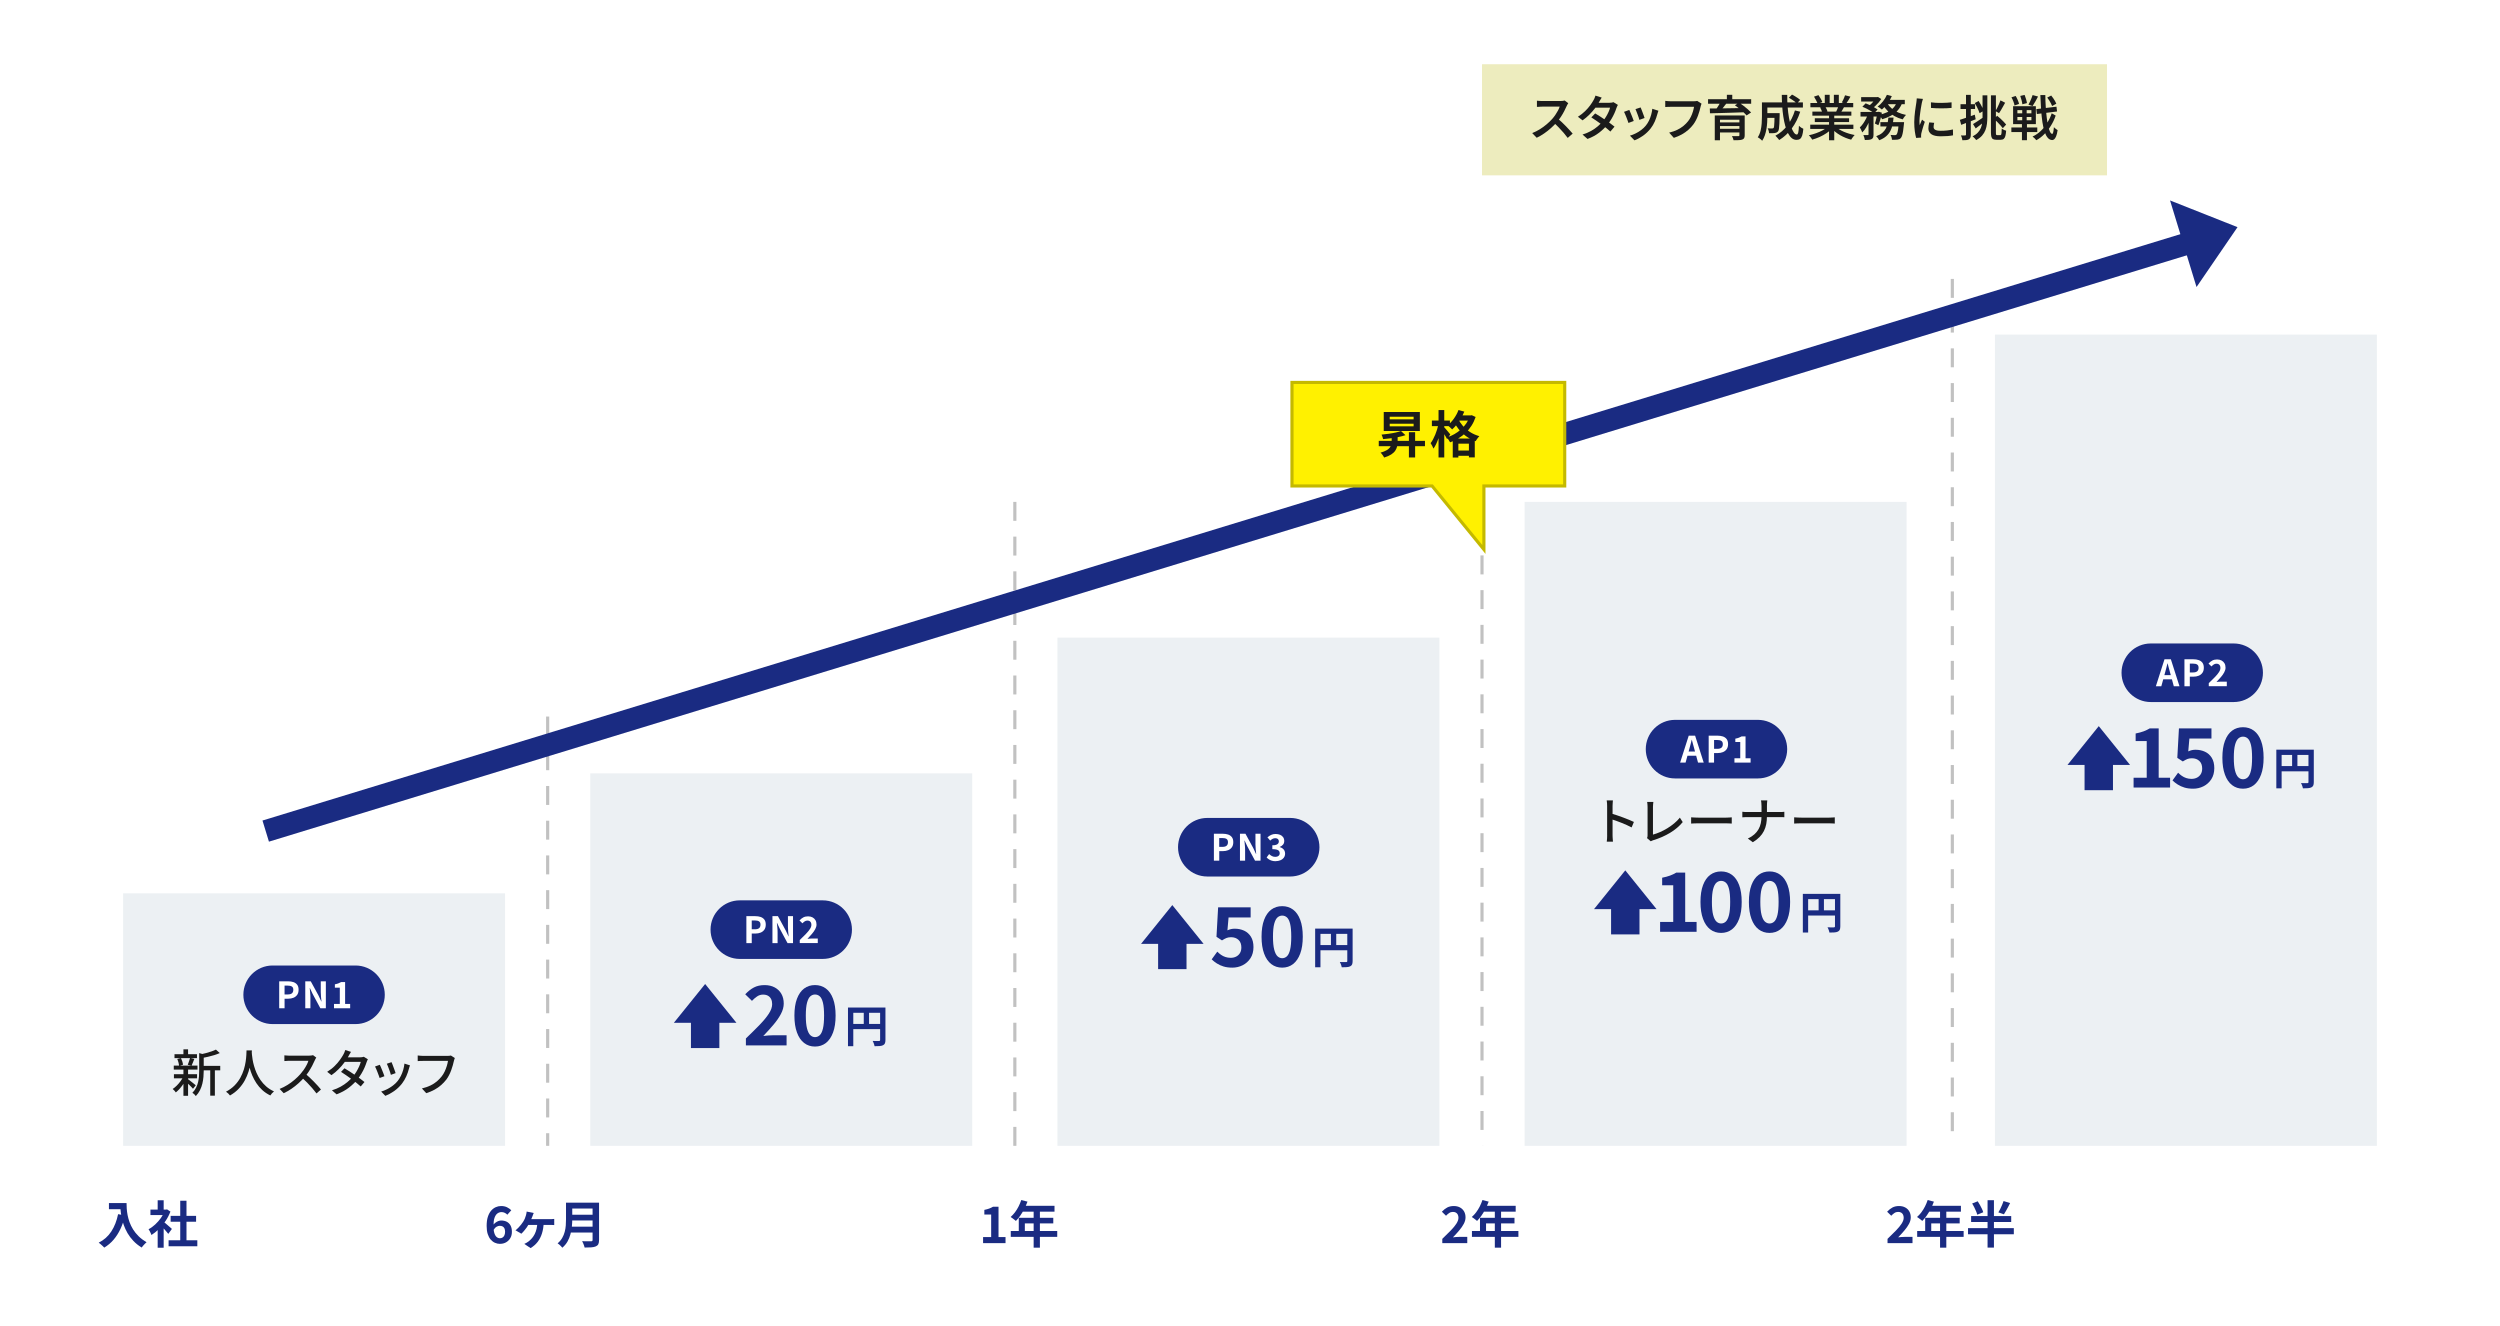 <?xml version="1.0" encoding="UTF-8"?>
<svg id="ol" xmlns="http://www.w3.org/2000/svg" viewBox="0 0 792 420">
  <defs>
    <style>
      .cls-1 {
        fill: #ecf0f3;
      }

      .cls-2 {
        fill: #1a2b82;
      }

      .cls-3 {
        fill: #c1c1c1;
      }

      .cls-4 {
        isolation: isolate;
      }

      .cls-5 {
        fill: #edecbe;
      }

      .cls-6 {
        fill: #fff;
      }

      .cls-7 {
        fill: #fff100;
      }

      .cls-8 {
        fill: #c4b900;
      }

      .cls-9 {
        fill: #1b1b1b;
      }
    </style>
  </defs>
  <rect class="cls-6" x="0" width="792" height="420"/>
  <path class="cls-3" d="M174,363h-1v-4h1v4ZM174,354h-1v-6h1v6ZM174,343h-1v-6h1v6ZM174,332h-1v-6h1v6ZM174,321h-1v-6h1v6ZM174,310h-1v-6h1v6ZM174,299h-1v-6h1v6ZM174,288h-1v-6h1v6ZM174,277h-1v-6h1v6ZM174,266h-1v-6h1v6ZM174,255h-1v-6h1v6ZM174,244h-1v-6h1v6ZM174,233h-1v-6h1v6Z"/>
  <path class="cls-3" d="M322,363h-1v-6h1v6ZM322,352h-1v-6h1v6ZM322,341h-1v-6h1v6ZM322,330h-1v-6h1v6ZM322,319h-1v-6h1v6ZM322,308h-1v-6h1v6ZM322,297h-1v-6h1v6ZM322,286h-1v-6h1v6ZM322,275h-1v-6h1v6ZM322,264h-1v-6h1v6ZM322,253h-1v-6h1v6ZM322,242h-1v-6h1v6ZM322,231h-1v-6h1v6ZM322,220h-1v-6h1v6ZM322,209h-1v-6h1v6ZM322,198h-1v-6h1v6ZM322,187h-1v-6h1v6ZM322,176h-1v-6h1v6ZM322,165h-1v-6h1v6Z"/>
  <path class="cls-3" d="M470,363h-1l1-.04v.04ZM470,357.96h-1v-6h1v6ZM470,346.96h-1v-6h1v6ZM470,335.96h-1v-6h1v6ZM470,324.96h-1v-6h1v6ZM470,313.96h-1v-6h1v6ZM470,302.96h-1v-6h1v6ZM470,291.96h-1v-6h1v6ZM470,280.96h-1v-6h1v6ZM470,269.96h-1v-6h1v6ZM470,258.96h-1v-6h1v6ZM470,247.96h-1v-6h1v6ZM470,236.96h-1v-6h1v6ZM470,225.96h-1v-6h1v6ZM470,214.96h-1v-6h1v6ZM470,203.96h-1v-6h1v6ZM470,192.96h-1v-6h1v6ZM470,181.96h-1v-6h1v6ZM470,170.96h-1v-6h1v6ZM470,159.96h-1v-6h1v6Z"/>
  <path class="cls-3" d="M619,358.36h-1v-6h1v6ZM619,347.36h-1v-6h1v6ZM619,336.36h-1v-6h1v6ZM619,325.36h-1v-6h1v6ZM619,314.36h-1v-6h1v6ZM619,303.36h-1v-6h1v6ZM619,292.36h-1v-6h1v6ZM619,281.36h-1v-6h1v6ZM619,270.36h-1v-6h1v6ZM619,259.36h-1v-6h1v6ZM619,248.36h-1v-6h1v6ZM619,237.36h-1v-6h1v6ZM619,226.36h-1v-6h1v6ZM619,215.36h-1v-6h1v6ZM619,204.36h-1v-6h1v6ZM619,193.36h-1v-6h1v6ZM619,182.36h-1v-6h1v6ZM619,171.36h-1v-6h1v6ZM619,160.36h-1v-6h1v6ZM619,149.36h-1v-6h1v6ZM619,138.36h-1v-6h1v6ZM619,127.36h-1v-6h1v6ZM619,116.36h-1v-6h1v6ZM619,105.36h-1v-6h1v6ZM619,94.36h-1v-6h1v6Z"/>
  <path id="_パス_293680" data-name="パス_293680" class="cls-1" d="M39,283h121v80H39v-80Z"/>
  <rect id="_長方形_27465" data-name="長方形_27465" class="cls-1" x="187" y="245" width="121" height="118"/>
  <rect id="_長方形_27466" data-name="長方形_27466" class="cls-1" x="335" y="202" width="121" height="161"/>
  <rect id="_長方形_27467" data-name="長方形_27467" class="cls-1" x="483" y="159" width="121" height="204"/>
  <rect id="_長方形_27468" data-name="長方形_27468" class="cls-1" x="632" y="106" width="121" height="257"/>
  <rect id="_長方形_27504" data-name="長方形_27504" class="cls-2" x="70.18" y="166.12" width="640.76" height="7" transform="translate(-32.53 121.6) rotate(-17)"/>
  <path id="_多角形_5" data-name="多角形_5" class="cls-2" d="M708.84,71.97l-12.98,18.96-8.39-27.43,21.36,8.46Z"/>
  <g id="_円" data-name="円" class="cls-4">
    <g class="cls-4">
      <path class="cls-9" d="M58.12,341.03l1.07.4c-.26.59-.58,1.17-.96,1.76-.38.59-.79,1.13-1.23,1.63s-.87.92-1.3,1.26c-.11-.17-.26-.36-.46-.58-.2-.21-.38-.38-.54-.51.43-.28.86-.63,1.29-1.06.43-.43.83-.89,1.2-1.4s.67-1.01.92-1.51ZM55.05,337.58h7.52v1.26h-7.52v-1.26ZM55.1,340.31h7.33v1.3h-7.33v-1.3ZM55.28,333.96h7.12v1.25h-7.12v-1.25ZM56.16,335.48l1.18-.27c.16.33.3.69.42,1.09.12.39.19.73.22,1.01l-1.25.35c-.02-.3-.09-.65-.19-1.06-.11-.41-.23-.78-.38-1.12ZM58.11,332.43h1.47v2.13h-1.47v-2.13ZM58.11,338.7h1.47v8.46h-1.47v-8.46ZM59.47,341.82c.12.07.3.21.54.39.24.19.5.39.77.6.27.21.52.41.75.6s.39.32.49.41l-.88,1.1c-.13-.15-.3-.34-.51-.56-.21-.22-.45-.46-.7-.7-.25-.24-.49-.46-.72-.67s-.42-.38-.57-.5l.83-.67ZM60.22,335.18l1.34.29c-.15.38-.3.77-.45,1.14-.15.38-.29.71-.42.98l-1.22-.27c.08-.2.17-.43.26-.68.09-.25.18-.5.26-.76.08-.26.15-.49.21-.7ZM63.1,333.61l1.81.53c-.02.13-.14.21-.37.26v4.83c0,.61-.03,1.26-.09,1.94-.06.69-.17,1.39-.34,2.11-.17.72-.42,1.42-.76,2.1-.34.68-.78,1.3-1.32,1.86-.06-.12-.16-.25-.29-.38-.13-.14-.26-.27-.41-.39s-.27-.21-.39-.26c.49-.5.88-1.04,1.17-1.62.29-.58.5-1.17.65-1.79.14-.62.24-1.23.28-1.83.04-.6.06-1.19.06-1.75v-5.6ZM68.4,332.51l1.22,1.1c-.51.23-1.09.45-1.74.65s-1.3.37-1.98.53c-.67.15-1.32.29-1.95.41-.03-.16-.1-.35-.19-.58-.1-.23-.19-.42-.29-.57.6-.13,1.2-.27,1.82-.44.61-.17,1.19-.34,1.74-.53s1-.38,1.38-.57ZM63.8,337.67h5.97v1.41h-5.97v-1.41ZM66.6,338.28h1.47v8.82h-1.47v-8.82Z"/>
      <path class="cls-9" d="M78.09,332.76h1.71c-.02.44-.06,1-.11,1.7s-.15,1.47-.3,2.33-.36,1.75-.65,2.68-.68,1.85-1.18,2.78-1.14,1.8-1.9,2.62c-.77.83-1.7,1.55-2.8,2.18-.14-.2-.32-.41-.54-.62-.22-.21-.46-.41-.72-.58,1.09-.58,2-1.25,2.74-2.01s1.34-1.57,1.81-2.43c.47-.86.83-1.72,1.1-2.59s.45-1.7.57-2.49c.12-.79.19-1.49.22-2.11.03-.62.05-1.1.06-1.46ZM79.74,333.13c.01.19.03.51.07.95.04.44.11.97.21,1.59.1.62.25,1.29.46,2.02.2.72.47,1.47.8,2.23s.75,1.51,1.25,2.24,1.1,1.4,1.8,2.02,1.52,1.14,2.47,1.58c-.23.18-.46.39-.66.62s-.38.45-.5.66c-.97-.47-1.82-1.04-2.55-1.71-.73-.67-1.35-1.4-1.87-2.19-.52-.79-.95-1.59-1.3-2.42s-.62-1.63-.83-2.42c-.21-.79-.37-1.52-.47-2.2-.11-.68-.18-1.26-.22-1.75-.04-.49-.07-.85-.1-1.07l1.46-.14Z"/>
      <path class="cls-9" d="M100.19,335.07c-.06.07-.14.2-.24.37-.1.17-.17.33-.22.46-.22.51-.5,1.08-.82,1.71-.33.63-.69,1.26-1.1,1.88s-.84,1.19-1.29,1.7c-.59.67-1.23,1.33-1.94,1.97s-1.46,1.23-2.25,1.77c-.79.54-1.61,1.01-2.45,1.4l-1.3-1.36c.86-.34,1.7-.76,2.5-1.26.81-.5,1.55-1.05,2.25-1.65.69-.6,1.3-1.19,1.82-1.78.36-.41.71-.86,1.06-1.35.34-.5.65-.99.91-1.5.27-.5.46-.96.58-1.38h-5.87c-.2,0-.42,0-.66.02-.24.02-.46.03-.66.05-.2.02-.34.02-.42.02v-1.81c.11.01.27.02.48.04.21.02.44.03.67.05.23.02.43.02.59.02h5.94c.3,0,.57-.02.82-.05.25-.03.44-.07.58-.11l1.04.77ZM96.72,340.14c.43.35.87.75,1.34,1.18.47.44.93.89,1.38,1.35.45.46.87.91,1.26,1.34.39.43.72.81.98,1.14l-1.41,1.25c-.4-.53-.85-1.09-1.36-1.68-.51-.59-1.06-1.18-1.63-1.77-.58-.59-1.15-1.14-1.73-1.66l1.17-1.15Z"/>
      <path class="cls-9" d="M111.2,333.23c-.16.24-.32.49-.47.77-.15.28-.27.5-.36.66-.34.6-.78,1.25-1.3,1.97s-1.13,1.42-1.82,2.1c-.68.69-1.43,1.32-2.24,1.88l-1.36-1.06c.93-.58,1.73-1.19,2.39-1.86.67-.66,1.22-1.31,1.67-1.94.45-.63.8-1.18,1.06-1.66.1-.16.21-.38.33-.66.12-.28.22-.54.28-.78l1.82.58ZM116.54,335.59c-.07.13-.15.29-.23.47s-.15.36-.2.52c-.16.51-.38,1.08-.65,1.7-.27.62-.6,1.25-.98,1.88s-.8,1.25-1.27,1.83c-.74.91-1.64,1.77-2.71,2.6-1.07.83-2.37,1.53-3.88,2.1l-1.46-1.28c1.05-.32,1.98-.71,2.79-1.17s1.54-.96,2.17-1.5c.63-.54,1.18-1.08,1.65-1.64.39-.47.76-.98,1.1-1.54s.63-1.11.88-1.66c.25-.55.43-1.06.54-1.5h-5.71l.61-1.44h4.86c.22,0,.44-.02.66-.05.21-.03.39-.07.54-.13l1.3.8ZM109.13,338.43c.5.3,1.04.63,1.62,1s1.15.75,1.73,1.15c.58.4,1.12.79,1.64,1.16.52.37.96.72,1.34,1.04l-1.18,1.41c-.36-.33-.8-.7-1.3-1.1s-1.05-.82-1.63-1.25c-.58-.43-1.16-.83-1.73-1.22-.57-.39-1.1-.74-1.58-1.05l1.1-1.14Z"/>
      <path class="cls-9" d="M120.32,337.32c.1.18.21.43.34.74s.27.65.42,1.02.28.71.41,1.04.23.61.3.83l-1.52.56c-.06-.2-.16-.48-.29-.82-.13-.35-.26-.71-.41-1.08-.14-.37-.28-.72-.42-1.03s-.25-.55-.34-.71l1.5-.54ZM129.88,337.51c-.07.2-.14.38-.18.53s-.09.29-.12.42c-.21.85-.5,1.69-.86,2.51s-.82,1.59-1.38,2.32c-.74.94-1.57,1.73-2.5,2.38-.93.65-1.85,1.14-2.76,1.5l-1.33-1.36c.6-.17,1.22-.42,1.86-.74.64-.32,1.26-.7,1.85-1.15.59-.45,1.11-.94,1.54-1.49.36-.46.69-.98.99-1.58.3-.59.54-1.22.74-1.89.19-.67.33-1.34.4-2.01l1.76.56ZM124.04,336.49c.07.16.17.4.29.71.12.31.24.65.38,1.01s.26.7.37,1.02c.11.32.19.57.25.74l-1.5.54c-.04-.19-.12-.45-.22-.76-.11-.31-.22-.65-.35-.99s-.25-.68-.38-1-.23-.58-.33-.77l1.5-.5Z"/>
      <path class="cls-9" d="M144.08,335.19c-.05.13-.1.27-.15.44-.05.17-.09.33-.14.49-.09.41-.2.86-.34,1.36-.14.5-.31,1.02-.5,1.55s-.42,1.05-.68,1.56c-.26.51-.54.97-.86,1.4-.49.63-1.04,1.22-1.66,1.76-.61.54-1.31,1.03-2.09,1.46-.78.43-1.65.8-2.62,1.11l-1.38-1.5c1.06-.26,1.97-.57,2.74-.95s1.44-.81,2.01-1.3,1.07-1.01,1.51-1.56c.37-.47.69-.99.96-1.57s.49-1.15.67-1.74c.18-.58.3-1.12.37-1.61h-7.86c-.34,0-.66,0-.97.02-.3.01-.56.03-.76.05v-1.79c.15.02.33.04.53.06.2.02.41.03.62.05.21.02.41.02.58.02h7.76c.14,0,.3,0,.49-.02.19-.02.37-.05.54-.09l1.23.8Z"/>
    </g>
  </g>
  <g>
    <path id="_長方形_27505-3" data-name="長方形_27505-3" class="cls-2" d="M86.38,305.87h26.24c5.13,0,9.28,4.15,9.28,9.28h0c0,5.13-4.15,9.28-9.28,9.28h-26.24c-5.13,0-9.28-4.15-9.28-9.28h0c0-5.13,4.15-9.28,9.28-9.28Z"/>
    <g class="cls-4">
      <path class="cls-6" d="M88.45,319.42v-8.54h2.8c.63,0,1.2.08,1.7.25s.9.45,1.2.84c.3.39.44.92.44,1.59s-.15,1.18-.44,1.6c-.3.42-.69.73-1.19.93-.5.2-1.05.3-1.67.3h-1.14v3.03h-1.71ZM90.16,315.04h1.02c.58,0,1.02-.12,1.31-.37s.43-.61.43-1.11-.15-.83-.46-1.03c-.3-.2-.75-.29-1.34-.29h-.97v2.8Z"/>
      <path class="cls-6" d="M96.71,319.42v-8.54h1.74l2.48,4.55.86,1.84h.06c-.05-.45-.1-.93-.15-1.46-.05-.53-.08-1.04-.08-1.52v-3.41h1.61v8.54h-1.74l-2.45-4.56-.86-1.83h-.06c.04.46.08.95.14,1.46s.08,1.02.08,1.51v3.42h-1.62Z"/>
      <path class="cls-6" d="M105.81,319.42v-1.38h1.84v-5.15h-1.56v-1.06c.43-.08.8-.18,1.11-.3s.6-.25.87-.41h1.26v6.92h1.6v1.38h-5.13Z"/>
    </g>
  </g>
  <g class="cls-4">
    <path class="cls-2" d="M37.42,384.65l2.19.4c-.36,1.58-.85,3.01-1.46,4.3-.61,1.29-1.34,2.43-2.18,3.41s-1.83,1.81-2.94,2.48c-.12-.14-.28-.31-.5-.5-.21-.2-.43-.4-.66-.59-.23-.2-.43-.35-.6-.47,1.67-.84,3.01-2.03,4-3.56.99-1.53,1.71-3.35,2.14-5.46ZM34.51,381.13h4.54v1.95h-4.54v-1.95ZM38.11,381.13h1.98c0,.51.02,1.09.06,1.74.04.65.13,1.33.27,2.06.14.73.35,1.48.62,2.25.28.77.65,1.53,1.11,2.28.46.75,1.05,1.47,1.75,2.17.7.69,1.55,1.33,2.53,1.92-.14.11-.31.26-.51.46-.2.2-.4.41-.58.63s-.34.41-.46.58c-1-.62-1.87-1.31-2.61-2.09s-1.35-1.59-1.86-2.46c-.5-.87-.91-1.75-1.22-2.64-.31-.89-.54-1.76-.7-2.61-.16-.85-.27-1.64-.32-2.38-.05-.74-.08-1.38-.08-1.92Z"/>
    <path class="cls-2" d="M52.21,383.21h.37l.34-.08,1.07.7c-.4,1.05-.91,2.04-1.55,2.98-.64.94-1.34,1.79-2.11,2.55s-1.55,1.39-2.35,1.89c-.05-.17-.14-.38-.25-.62-.11-.24-.22-.47-.34-.69-.11-.22-.22-.39-.33-.52.74-.38,1.44-.89,2.11-1.51.67-.62,1.27-1.31,1.81-2.06s.94-1.52,1.23-2.31v-.34ZM47.66,383.21h5.23v1.73h-5.23v-1.73ZM49.95,380.25h1.9v3.76h-1.9v-3.76ZM49.95,388.67l1.9-2.27v8.88h-1.9v-6.61ZM51.65,386.94c.15.1.35.25.62.47.26.22.54.46.84.72.3.26.57.5.82.72.25.22.42.38.53.47l-1.15,1.57c-.16-.2-.35-.44-.58-.71-.23-.27-.47-.55-.73-.84-.26-.29-.51-.56-.75-.82-.25-.26-.45-.47-.62-.64l1.04-.94ZM53.41,392.92h9.1v1.89h-9.1v-1.89ZM54.06,385.19h8.06v1.86h-8.06v-1.86ZM57.1,380.39h1.98v13.44h-1.98v-13.44Z"/>
  </g>
  <g class="cls-4">
    <path class="cls-2" d="M158.42,394.06c-.57,0-1.1-.11-1.61-.34-.51-.22-.96-.57-1.36-1.02-.4-.46-.71-1.05-.94-1.76-.23-.71-.34-1.57-.34-2.56,0-1.11.12-2.06.37-2.85.25-.79.59-1.44,1.02-1.95s.93-.89,1.48-1.14c.55-.25,1.12-.37,1.7-.37.73,0,1.36.13,1.9.4.54.27.98.58,1.34.94l-1.26,1.41c-.2-.23-.47-.43-.8-.59-.33-.16-.67-.24-1.02-.24-.47,0-.9.14-1.29.41-.39.27-.7.73-.93,1.36-.23.63-.34,1.51-.34,2.62,0,.95.09,1.71.27,2.28s.43.98.74,1.24c.31.26.66.38,1.04.38.3,0,.57-.08.82-.23.25-.15.44-.38.58-.69.14-.3.22-.68.22-1.13s-.07-.81-.21-1.09c-.14-.28-.34-.48-.59-.61s-.55-.19-.9-.19c-.32,0-.65.1-1,.3-.35.2-.67.55-.98,1.05l-.1-1.6c.22-.3.48-.55.77-.77.29-.21.59-.38.9-.49.31-.11.6-.17.86-.17.66,0,1.25.13,1.76.38.51.26.91.65,1.21,1.18.29.53.44,1.2.44,2.01s-.17,1.45-.51,2.02c-.34.57-.79,1.01-1.35,1.33-.56.31-1.18.47-1.86.47Z"/>
    <path class="cls-2" d="M169.09,384.27c-.08.18-.14.35-.21.5-.06.15-.12.3-.16.45-.09.23-.2.51-.34.83-.14.32-.28.63-.42.93-.14.3-.27.55-.39.75-.19.35-.43.73-.71,1.13-.28.4-.57.77-.87,1.12s-.57.63-.82.86l-1.87-1.09c.35-.27.67-.55.97-.86.29-.31.57-.62.82-.94.25-.32.47-.62.65-.91.22-.35.41-.7.55-1.05.14-.35.26-.68.34-1,.05-.19.1-.39.14-.61.04-.21.07-.4.08-.56l2.24.46ZM172.24,387.32c-.04,1.26-.22,2.39-.54,3.41-.31,1.01-.77,1.91-1.36,2.68-.59.77-1.35,1.44-2.26,1.99l-1.98-1.33c.22-.1.47-.22.74-.38.27-.15.5-.31.7-.47.36-.3.7-.63,1.02-1,.31-.37.59-.79.83-1.26.24-.47.43-1.01.58-1.62.14-.6.23-1.28.26-2.02h2.02ZM167.09,386.23h7.06c.18,0,.41,0,.69-.02s.52-.03.74-.06v1.95c-.26-.02-.52-.04-.78-.04-.27,0-.48,0-.64,0h-7.18l.13-1.82Z"/>
    <path class="cls-2" d="M179.31,381h1.98v5.3c0,.69-.04,1.44-.12,2.24s-.23,1.61-.44,2.43c-.21.82-.53,1.6-.94,2.34-.42.74-.97,1.39-1.65,1.97-.1-.14-.23-.3-.41-.48s-.36-.36-.56-.53c-.2-.17-.37-.3-.52-.38.61-.51,1.09-1.08,1.45-1.7s.62-1.27.8-1.94c.18-.67.29-1.34.34-2.02s.07-1.32.07-1.94v-5.28ZM180.56,388.6h8.03v1.87h-8.03v-1.87ZM180.64,381h7.98v1.87h-7.98v-1.87ZM180.66,384.83h8.05v1.82h-8.05v-1.82ZM187.73,381h2.05v11.82c0,.58-.08,1.02-.23,1.33-.16.31-.42.54-.79.7-.38.17-.86.27-1.44.31s-1.28.06-2.11.06c-.04-.19-.11-.41-.19-.66-.09-.25-.18-.49-.29-.74s-.21-.45-.32-.62c.37.02.75.04,1.14.04.39,0,.74,0,1.04,0h.65c.18,0,.31-.03.38-.1.08-.07.11-.19.11-.36v-11.79Z"/>
  </g>
  <g class="cls-4">
    <path class="cls-2" d="M311.44,393.83v-1.92h2.56v-7.15h-2.16v-1.47c.6-.12,1.11-.26,1.54-.42.43-.16.83-.35,1.21-.58h1.74v9.62h2.22v1.92h-7.12Z"/>
    <path class="cls-2" d="M323.54,380.17l1.97.51c-.29.79-.63,1.56-1.02,2.32-.39.76-.81,1.46-1.26,2.1-.45.65-.92,1.21-1.4,1.69-.13-.11-.29-.24-.5-.41-.2-.17-.41-.32-.62-.47s-.39-.27-.55-.37c.49-.42.95-.91,1.38-1.48.43-.57.81-1.19,1.15-1.86.34-.67.62-1.35.85-2.04ZM320.21,389.99h14.72v1.84h-14.72v-1.84ZM322.75,385.79h10.93v1.79h-9.01v3.36h-1.92v-5.15ZM323.89,381.99h10.18v1.86h-11.1l.93-1.86ZM327.46,382.95h1.98v12.32h-1.98v-12.32Z"/>
  </g>
  <g class="cls-4">
    <path class="cls-2" d="M456.92,393.83v-1.36c1.02-.98,1.92-1.87,2.69-2.66.77-.79,1.37-1.52,1.79-2.18s.64-1.27.64-1.83c0-.39-.07-.73-.21-1.01s-.34-.49-.6-.64c-.26-.15-.58-.22-.97-.22-.43,0-.82.12-1.18.37-.36.25-.69.53-.98.85l-1.31-1.28c.55-.59,1.12-1.03,1.7-1.34.58-.3,1.27-.46,2.07-.46.75,0,1.4.15,1.96.45.56.3.99.72,1.3,1.26.31.54.46,1.17.46,1.9,0,.66-.18,1.34-.55,2.03s-.85,1.39-1.46,2.1c-.6.71-1.26,1.44-1.98,2.18.3-.04.63-.08.99-.1.36-.03.68-.04.96-.04h2.59v1.98h-7.94Z"/>
    <path class="cls-2" d="M469.64,380.17l1.97.51c-.29.79-.63,1.56-1.02,2.32-.39.76-.81,1.46-1.26,2.1s-.92,1.21-1.4,1.69c-.13-.11-.29-.24-.5-.41-.2-.17-.41-.32-.62-.47s-.39-.27-.55-.37c.49-.42.95-.91,1.38-1.48.43-.57.81-1.19,1.15-1.86.34-.67.62-1.35.85-2.04ZM466.31,389.99h14.72v1.84h-14.72v-1.84ZM468.86,385.79h10.93v1.79h-9.01v3.36h-1.92v-5.15ZM469.99,381.99h10.18v1.86h-11.1l.93-1.86ZM473.56,382.95h1.98v12.32h-1.98v-12.32Z"/>
  </g>
  <g class="cls-4">
    <path class="cls-2" d="M597.97,393.83v-1.36c1.02-.98,1.92-1.87,2.69-2.66.77-.79,1.37-1.52,1.79-2.18s.64-1.27.64-1.83c0-.39-.07-.73-.21-1.01-.14-.28-.34-.49-.6-.64s-.58-.22-.97-.22c-.43,0-.82.12-1.18.37-.36.25-.69.53-.98.85l-1.31-1.28c.55-.59,1.12-1.03,1.7-1.34.58-.3,1.27-.46,2.07-.46.75,0,1.4.15,1.96.45.56.3,1,.72,1.3,1.26.31.54.46,1.17.46,1.9,0,.66-.18,1.34-.55,2.03-.37.69-.85,1.39-1.46,2.1-.6.71-1.26,1.44-1.98,2.18.3-.04.63-.08.99-.1.36-.03.68-.04.96-.04h2.59v1.98h-7.94Z"/>
    <path class="cls-2" d="M610.69,380.17l1.97.51c-.29.79-.63,1.56-1.02,2.32-.39.76-.81,1.46-1.26,2.1-.45.65-.92,1.21-1.4,1.69-.13-.11-.29-.24-.5-.41-.2-.17-.41-.32-.62-.47s-.39-.27-.55-.37c.49-.42.95-.91,1.38-1.48.43-.57.81-1.19,1.15-1.86.34-.67.62-1.35.85-2.04ZM607.36,389.99h14.72v1.84h-14.72v-1.84ZM609.9,385.79h10.93v1.79h-9.01v3.36h-1.92v-5.15ZM611.04,381.99h10.18v1.86h-11.1l.93-1.86ZM614.61,382.95h1.98v12.32h-1.98v-12.32Z"/>
    <path class="cls-2" d="M623.47,389.07h14.51v1.94h-14.51v-1.94ZM624.45,385.24h12.7v1.9h-12.7v-1.9ZM624.78,381.26l1.76-.69c.23.35.47.74.7,1.16.24.42.45.83.63,1.22.19.39.33.76.42,1.09l-1.9.78c-.07-.32-.2-.69-.37-1.1-.17-.41-.37-.83-.58-1.26-.22-.43-.44-.83-.66-1.21ZM629.66,380.22h2.02v15.02h-2.02v-15.02ZM634.72,380.49l2.08.64c-.21.44-.44.87-.66,1.3-.23.43-.46.84-.68,1.23-.22.39-.43.73-.62,1.03l-1.76-.61c.2-.32.41-.69.61-1.1.2-.42.4-.84.58-1.28s.34-.84.46-1.22Z"/>
  </g>
  <g>
    <path class="cls-5" d="M667.5,55.55h-198V20.35h198v35.2Z"/>
    <g class="cls-4">
      <path class="cls-9" d="M496.82,32.7c-.05.08-.13.21-.24.38s-.19.34-.25.49c-.21.48-.46,1.03-.78,1.63-.31.61-.67,1.21-1.06,1.81s-.81,1.15-1.25,1.66c-.56.65-1.19,1.28-1.89,1.9-.69.62-1.42,1.2-2.18,1.72s-1.54.98-2.34,1.35l-1.43-1.48c.83-.32,1.64-.72,2.42-1.21s1.5-1.01,2.17-1.58c.67-.57,1.25-1.12,1.74-1.68.35-.39.68-.81.99-1.27.31-.46.59-.92.84-1.38.25-.46.43-.88.54-1.26h-5.44c-.21,0-.43,0-.66.02s-.45.03-.65.05-.34.02-.45.02v-1.97c.12.02.29.04.52.05.22.02.44.03.67.04s.42.02.57.02h5.57c.32,0,.61-.02.86-.05.26-.03.46-.07.6-.12l1.12.85ZM493.43,37.52c.41.33.84.7,1.29,1.12s.89.86,1.33,1.31c.44.45.85.89,1.22,1.3.37.42.69.78.95,1.08l-1.57,1.36c-.37-.51-.8-1.05-1.29-1.62-.49-.56-1.01-1.13-1.55-1.69-.54-.57-1.09-1.09-1.65-1.59l1.28-1.28Z"/>
      <path class="cls-9" d="M507.42,30.92c-.16.25-.33.51-.49.8s-.29.51-.38.66c-.33.61-.75,1.25-1.28,1.94-.52.69-1.12,1.36-1.78,2.02s-1.37,1.25-2.13,1.79l-1.48-1.14c.89-.56,1.66-1.16,2.29-1.79.64-.63,1.17-1.24,1.6-1.83.43-.59.77-1.12,1.02-1.57.11-.17.23-.41.36-.7.13-.29.22-.56.29-.81l1.99.63ZM512.54,33.25c-.08.13-.17.29-.25.48s-.16.37-.22.55c-.15.48-.36,1.02-.62,1.6s-.57,1.18-.93,1.79c-.36.61-.77,1.19-1.23,1.76-.72.89-1.59,1.74-2.62,2.55s-2.27,1.49-3.74,2.04l-1.59-1.39c1.04-.33,1.95-.72,2.74-1.16.79-.45,1.48-.93,2.08-1.44.59-.51,1.11-1.03,1.56-1.56.36-.42.7-.89,1.02-1.41s.6-1.03.83-1.55c.24-.51.4-.98.49-1.4h-5.34l.65-1.55h4.53c.23,0,.45-.02.68-.05.23-.03.42-.08.57-.14l1.42.88ZM505.35,35.93c.47.28.99.6,1.55.96s1.12.73,1.69,1.12c.57.38,1.1.76,1.6,1.12.5.37.93.7,1.29.99l-1.31,1.56c-.34-.32-.76-.68-1.26-1.08s-1.03-.81-1.59-1.22c-.56-.42-1.12-.81-1.68-1.19-.55-.38-1.06-.71-1.51-1l1.22-1.25Z"/>
      <path class="cls-9" d="M516.16,34.82c.09.2.2.44.33.75.13.3.26.63.4.97s.27.67.39.99c.12.32.22.58.29.8l-1.68.62c-.06-.2-.15-.46-.27-.79s-.25-.68-.39-1.04c-.14-.36-.28-.69-.41-.99s-.24-.54-.33-.7l1.66-.6ZM525.39,35.07c-.07.23-.13.42-.19.58-.05.16-.1.31-.14.46-.21.79-.48,1.58-.81,2.36-.34.79-.78,1.52-1.31,2.21-.72.91-1.53,1.69-2.43,2.32-.9.63-1.8,1.12-2.7,1.46l-1.45-1.48c.58-.16,1.17-.4,1.79-.7.62-.3,1.22-.67,1.79-1.1.57-.43,1.07-.91,1.49-1.43.36-.44.68-.95.96-1.52.28-.57.51-1.18.69-1.83.19-.65.31-1.29.37-1.94l1.93.62ZM519.74,34.02c.07.16.17.4.29.7.12.3.24.63.37.97.13.34.25.67.36.97s.19.54.24.72l-1.65.59c-.04-.19-.11-.43-.21-.73-.1-.3-.22-.62-.34-.96-.12-.33-.25-.65-.37-.96-.12-.31-.23-.56-.31-.75l1.63-.54Z"/>
      <path class="cls-9" d="M539.05,32.85c-.06.13-.12.29-.17.46-.05.17-.1.34-.14.51-.08.39-.19.82-.32,1.29-.13.47-.29.96-.48,1.47-.19.51-.4,1.01-.66,1.5-.25.49-.54.95-.85,1.37-.46.61-1,1.18-1.6,1.71s-1.29,1.01-2.04,1.43c-.75.42-1.59.78-2.52,1.08l-1.49-1.65c1.02-.25,1.89-.55,2.63-.92s1.39-.78,1.94-1.24c.55-.46,1.04-.96,1.45-1.48.35-.44.65-.93.9-1.46.25-.53.46-1.07.62-1.6.16-.53.28-1.03.35-1.48h-7.38c-.34,0-.67,0-.98.02-.31.01-.57.03-.76.05v-1.96c.15.02.33.04.54.06.21.02.42.04.63.05.22.01.41.02.57.02h7.3c.14,0,.32,0,.52-.02.2,0,.39-.04.58-.09l1.36.88Z"/>
      <path class="cls-9" d="M541.11,31.42h13.66v1.45h-13.66v-1.45ZM541.67,34.37c.71,0,1.5,0,2.39-.01.88-.01,1.83-.03,2.83-.05,1-.02,2.03-.04,3.07-.05s2.08-.03,3.11-.05l-.09,1.34c-1.35.05-2.7.1-4.07.14-1.37.04-2.67.08-3.9.12s-2.33.06-3.29.08l-.05-1.51ZM543.24,36.58h8.33v1.36h-6.68v6.5h-1.65v-7.85ZM545.07,32.3l1.85.48c-.35.47-.72.95-1.12,1.42-.4.47-.76.87-1.08,1.2l-1.32-.48c.2-.25.4-.52.61-.82.21-.3.41-.61.59-.93s.34-.61.48-.86ZM544.24,38.78h7.44v1.15h-7.44v-1.15ZM544.24,40.8h7.41v1.16h-7.41v-1.16ZM547.07,30.03h1.71v2.11h-1.71v-2.11ZM551.04,36.58h1.68v6.27c0,.4-.06.7-.18.91s-.32.36-.61.46c-.3.1-.67.16-1.12.18s-.98.03-1.61.03c-.04-.2-.11-.42-.21-.67-.1-.25-.2-.47-.3-.65.27,0,.54.02.82.02.28,0,.52,0,.74,0,.22,0,.36,0,.45,0,.13,0,.22-.02.27-.07.05-.05.07-.12.07-.22v-6.25ZM549.63,33.34l1.34-.82c.43.29.88.61,1.36.98.48.37.93.73,1.36,1.11.43.38.79.72,1.06,1.02l-1.45.94c-.25-.31-.58-.65-.99-1.03-.41-.38-.85-.76-1.32-1.15s-.93-.74-1.38-1.05Z"/>
      <path class="cls-9" d="M558.18,32.45h1.72v4.48c0,.56-.02,1.18-.06,1.86-.04.67-.12,1.36-.23,2.05-.11.69-.28,1.36-.5,2.01-.22.65-.51,1.23-.85,1.74-.09-.11-.23-.24-.4-.39-.17-.15-.35-.29-.53-.42-.18-.13-.34-.23-.47-.29.41-.63.71-1.32.89-2.08s.3-1.53.35-2.31c.05-.78.08-1.5.08-2.17v-4.47ZM559.18,35.84h3.63v1.51h-3.63v-1.51ZM559.27,32.45h11.89v1.62h-11.89v-1.62ZM562.17,35.84h1.62c0,.15,0,.28,0,.38s0,.18,0,.25c-.02,1.1-.05,2-.08,2.7-.03.7-.08,1.25-.14,1.62-.06.38-.15.65-.28.8-.14.17-.29.3-.45.38s-.35.14-.58.18c-.21.03-.47.05-.79.05s-.66,0-1.03-.01c0-.24-.06-.5-.14-.79-.08-.29-.18-.54-.31-.75.3.03.58.05.84.05s.45,0,.58,0c.1,0,.19-.01.27-.04.08-.03.15-.07.21-.13.06-.09.11-.29.15-.59s.07-.76.09-1.38.04-1.44.05-2.48v-.25ZM568.65,34.99l1.66.4c-.65,2-1.53,3.76-2.66,5.28s-2.46,2.75-4,3.7c-.08-.12-.2-.27-.34-.44-.14-.17-.29-.34-.45-.51-.15-.17-.29-.31-.42-.42,1.5-.8,2.77-1.89,3.81-3.26,1.04-1.37,1.83-2.95,2.38-4.75ZM564.48,30.06h1.72c-.02,1.3.02,2.57.12,3.8s.24,2.38.43,3.44c.19,1.06.41,1.99.67,2.79.26.8.54,1.42.86,1.86.31.45.63.67.96.67.2,0,.34-.21.45-.64.1-.43.17-1.13.21-2.12.19.18.41.37.68.55.27.18.51.31.72.39-.08.92-.21,1.64-.38,2.16-.17.51-.4.87-.69,1.06-.29.2-.66.29-1.12.29-.54,0-1.04-.19-1.48-.55-.44-.37-.83-.89-1.18-1.56-.34-.67-.64-1.45-.89-2.35s-.45-1.88-.61-2.94-.28-2.17-.35-3.33c-.08-1.16-.12-2.33-.13-3.53ZM566.71,30.96l1-1c.3.15.61.33.94.53.33.2.64.4.94.6s.54.39.72.56l-1.05,1.11c-.17-.17-.41-.37-.69-.59-.29-.21-.59-.43-.92-.64-.32-.21-.64-.4-.95-.58Z"/>
      <path class="cls-9" d="M579.11,40.09l1.31.6c-.48.52-1.07,1.02-1.76,1.48s-1.42.87-2.2,1.22c-.78.35-1.57.63-2.36.85-.07-.14-.17-.3-.29-.47s-.25-.34-.38-.5c-.13-.16-.26-.3-.39-.42.77-.16,1.54-.38,2.31-.66.77-.27,1.48-.59,2.14-.95.66-.36,1.2-.75,1.62-1.15ZM573.48,39.5h13.67v1.35h-13.67v-1.35ZM573.53,32.63h13.57v1.36h-13.57v-1.36ZM574.16,35.36h12.35v1.29h-12.35v-1.29ZM574.67,30.62l1.42-.48c.24.33.47.7.71,1.12s.41.78.51,1.09l-1.49.55c-.09-.31-.25-.68-.47-1.1s-.44-.82-.67-1.18ZM574.93,37.47h10.86v1.2h-10.86v-1.2ZM576.64,34.04l1.6-.26c.14.23.29.48.42.77s.24.53.3.74l-1.68.31c-.05-.21-.14-.46-.26-.75-.12-.3-.25-.56-.39-.8ZM578.09,30.03h1.55v3.25h-1.55v-3.25ZM579.44,36.01h1.65v8.42h-1.65v-8.42ZM581.46,40.06c.32.31.7.61,1.15.89s.94.55,1.48.78c.54.23,1.1.43,1.69.61.59.17,1.18.32,1.78.43-.11.11-.24.26-.38.43-.14.17-.28.36-.41.55-.13.19-.23.36-.32.5-.61-.15-1.2-.35-1.79-.59-.59-.24-1.16-.52-1.7-.83s-1.05-.66-1.52-1.04c-.47-.38-.89-.79-1.25-1.22l1.28-.51ZM580.97,30.03h1.57v3.16h-1.57v-3.16ZM582.48,33.47l1.74.42c-.21.36-.41.71-.6,1.04-.2.33-.38.62-.54.85l-1.4-.38c.14-.29.29-.61.44-.96.15-.35.27-.68.36-.96ZM584.51,30.19l1.72.42c-.24.42-.48.83-.72,1.24-.25.41-.48.75-.69,1.04l-1.34-.43c.13-.21.26-.44.39-.71.13-.27.25-.54.36-.81.11-.27.21-.52.28-.75Z"/>
      <path class="cls-9" d="M591.8,35.95l1.08.42c-.18.68-.43,1.37-.72,2.08-.3.71-.63,1.37-1,1.98-.37.61-.77,1.12-1.2,1.52-.07-.24-.18-.5-.34-.8-.15-.3-.3-.56-.43-.79.37-.33.72-.73,1.06-1.22s.64-1,.92-1.55c.27-.55.49-1.1.64-1.64ZM589.41,35.47h5.74v1.45h-5.74v-1.45ZM589.61,30.77h5.1v1.4h-5.1v-1.4ZM590.01,33.8l1.03-1.06c.43.15.88.34,1.36.57.47.23.92.46,1.35.69.43.24.79.46,1.08.68l-1.11,1.19c-.26-.22-.6-.45-1.02-.7-.42-.25-.87-.5-1.34-.74-.47-.24-.92-.45-1.36-.62ZM591.96,36.05h1.57v6.56c0,.38-.04.69-.12.92s-.25.42-.51.55c-.25.12-.54.2-.89.23-.34.03-.75.05-1.22.05-.03-.23-.09-.49-.19-.79-.09-.3-.19-.56-.29-.79.3.01.58.02.85.02.27,0,.45,0,.55,0,.09,0,.16-.03.19-.06.04-.03.05-.09.05-.17v-6.54ZM594.31,30.77h.37l.25-.06,1.06.66c-.24.36-.52.73-.85,1.12-.33.38-.68.74-1.05,1.08-.37.33-.74.63-1.11.88-.14-.13-.32-.27-.53-.42-.21-.15-.4-.28-.56-.38.33-.23.65-.49.96-.79s.59-.61.85-.93.46-.61.61-.87v-.29ZM594.74,35.47h.23l.22-.08,1,.32c-.13.69-.3,1.39-.49,2.11s-.41,1.33-.63,1.85l-1.11-.54c.15-.43.31-.97.46-1.61.15-.64.26-1.25.33-1.82v-.23ZM598.23,37.25h1.65c-.06.79-.17,1.54-.32,2.26-.15.71-.38,1.38-.7,1.99-.32.61-.76,1.17-1.32,1.66-.57.5-1.3.92-2.2,1.27-.09-.2-.23-.42-.42-.67-.18-.25-.36-.45-.54-.61.8-.29,1.44-.64,1.92-1.05.48-.41.85-.87,1.12-1.37s.45-1.05.56-1.63c.11-.59.2-1.2.25-1.85ZM597.77,30.03l1.56.43c-.25.55-.54,1.09-.89,1.61-.35.52-.72,1-1.1,1.45-.38.45-.77.84-1.16,1.18-.1-.09-.24-.2-.4-.32-.16-.12-.33-.23-.5-.35-.17-.11-.32-.2-.46-.26.62-.44,1.19-.99,1.71-1.66s.94-1.36,1.25-2.09ZM600.91,32.3l1.72.26c-.35.94-.83,1.75-1.44,2.42-.61.67-1.33,1.23-2.16,1.68-.83.45-1.74.82-2.75,1.12-.06-.12-.15-.27-.27-.45-.12-.17-.25-.35-.38-.52-.14-.17-.26-.31-.36-.41.94-.21,1.8-.49,2.56-.84.76-.35,1.4-.8,1.93-1.34.53-.54.91-1.18,1.15-1.93ZM595.71,38.69h6.38v1.37h-6.38v-1.37ZM597.85,32.68c.36.61.83,1.16,1.42,1.66s1.26.92,2.04,1.27c.78.35,1.61.62,2.52.8-.11.1-.24.24-.37.41-.13.17-.26.34-.38.51-.12.17-.22.33-.3.49-.94-.25-1.81-.59-2.6-1.03-.79-.44-1.5-.97-2.12-1.59s-1.15-1.3-1.57-2.06l1.37-.45ZM597.65,31.63h5.79v1.37h-6.45l.66-1.37ZM601.54,38.69h1.68c-.02.32-.04.53-.06.65-.08.9-.17,1.65-.27,2.24-.1.59-.2,1.06-.32,1.4-.11.34-.25.59-.4.75-.15.17-.32.29-.48.36-.17.07-.37.12-.59.15-.18.02-.43.03-.74.04-.31,0-.64,0-.99,0,0-.24-.06-.5-.14-.79s-.18-.53-.31-.74c.3.02.57.04.82.05.25,0,.43.01.55.01s.22,0,.3-.03.15-.07.22-.14c.09-.09.18-.27.27-.55.09-.27.17-.67.25-1.19s.15-1.18.21-1.99v-.22Z"/>
      <path class="cls-9" d="M609.18,31.36c-.03.09-.07.22-.12.39-.05.17-.1.34-.14.5s-.07.29-.09.38c-.04.23-.09.52-.16.87-.07.35-.13.75-.2,1.17-.07.43-.13.86-.18,1.3-.06.44-.11.87-.15,1.28-.04.41-.06.78-.06,1.09,0,.22,0,.44.02.66.02.23.03.45.05.66.08-.18.17-.38.25-.58.09-.21.17-.41.26-.61.09-.2.17-.39.24-.56l.88.68c-.14.41-.29.85-.44,1.32-.15.47-.28.92-.4,1.34-.12.42-.21.76-.27,1.02-.02.11-.04.24-.05.38-.02.14-.02.26-.02.34,0,.07,0,.16,0,.28,0,.11.01.22.02.32l-1.59.11c-.15-.53-.29-1.24-.42-2.12-.12-.88-.18-1.84-.18-2.89,0-.58.03-1.16.08-1.75.05-.59.11-1.16.18-1.72.07-.55.14-1.06.22-1.52.07-.46.13-.84.18-1.15.02-.21.05-.43.08-.68.03-.25.05-.48.06-.71l1.94.17ZM612.75,38.92c-.06.27-.11.5-.14.71-.03.21-.05.41-.05.62,0,.17.04.34.12.48.08.15.21.28.38.38s.41.18.7.24c.29.06.65.08,1.08.08.69,0,1.34-.03,1.95-.1.61-.07,1.25-.17,1.9-.32l.03,1.86c-.49.1-1.06.18-1.7.23-.64.05-1.39.08-2.24.08-1.31,0-2.29-.22-2.92-.66-.63-.44-.95-1.04-.95-1.81,0-.29.02-.59.07-.9s.11-.66.19-1.04l1.57.14ZM611.71,32.42c.46.07.98.12,1.56.15.58.03,1.18.04,1.79.03.61,0,1.19-.03,1.75-.06s1.04-.07,1.45-.12v1.77c-.45.04-.96.08-1.52.1s-1.14.04-1.73.04-1.17-.01-1.73-.04-1.08-.06-1.54-.1l-.02-1.77Z"/>
      <path class="cls-9" d="M620.89,37.96c.59-.17,1.31-.41,2.16-.71.84-.3,1.69-.61,2.56-.92l.29,1.46c-.78.31-1.57.61-2.38.92-.81.3-1.54.58-2.21.84l-.42-1.59ZM621.09,33.02h4.62v1.52h-4.62v-1.52ZM622.83,30.06h1.52v12.58c0,.39-.04.7-.13.93-.09.23-.24.41-.47.55-.22.13-.49.22-.82.26s-.75.06-1.25.05c-.01-.2-.06-.44-.15-.75s-.18-.56-.29-.78c.3,0,.57.02.82.02s.42,0,.51-.02c.09,0,.16-.02.2-.05.04-.03.06-.1.06-.21v-12.58ZM628.06,30.2h1.53v6.76c0,.77-.04,1.51-.12,2.22-.08.71-.24,1.38-.48,2.01-.24.63-.59,1.21-1.06,1.75-.47.54-1.09,1.02-1.87,1.44-.08-.12-.19-.26-.33-.41-.14-.15-.28-.29-.42-.43-.14-.14-.28-.25-.4-.33.7-.36,1.26-.76,1.68-1.22.42-.45.74-.94.95-1.46.21-.52.35-1.09.42-1.69.07-.61.11-1.24.11-1.89v-6.75ZM625.06,39.3c.38-.23.83-.51,1.36-.86.53-.35,1.07-.71,1.62-1.09l.54,1.26c-.43.35-.88.7-1.35,1.06-.47.36-.91.7-1.32,1.02l-.86-1.39ZM625.6,32.65l1.22-.66c.22.32.43.67.64,1.04.21.37.4.74.57,1.1.17.36.3.68.39.97l-1.29.75c-.08-.29-.21-.62-.37-.99-.16-.37-.35-.75-.55-1.14s-.4-.74-.61-1.07ZM630.73,30.2h1.57v11.8c0,.34.02.56.07.66s.16.15.33.15h1.02c.11,0,.19-.06.25-.18s.09-.34.12-.64c.03-.3.05-.72.06-1.24.19.13.41.26.68.39.27.13.51.21.72.25-.05.71-.14,1.27-.25,1.69s-.29.73-.52.92c-.23.19-.54.28-.94.28h-1.42c-.43,0-.77-.07-1.02-.2-.25-.13-.42-.37-.52-.7-.1-.33-.15-.8-.15-1.39v-11.78ZM631.7,37.67l1-.99c.35.28.71.58,1.07.92.36.33.7.66,1.01.99.31.32.56.61.77.87l-1.06,1.16c-.2-.27-.45-.57-.75-.92-.31-.34-.64-.7-.99-1.05-.35-.36-.7-.68-1.04-.97ZM633.75,31.8l1.48.75c-.21.37-.42.76-.65,1.16-.23.41-.45.79-.66,1.16s-.42.69-.62.98l-1.14-.65c.18-.3.38-.64.57-1.04.19-.4.38-.8.57-1.22.18-.42.33-.8.45-1.15Z"/>
      <path class="cls-9" d="M637.2,40.38h8.21v1.45h-8.21v-1.45ZM637.23,30.83l1.34-.43c.24.39.45.82.65,1.29.2.47.34.88.41,1.23l-1.43.51c-.04-.35-.16-.77-.35-1.26-.19-.49-.4-.94-.62-1.34ZM637.75,33.65h7.21v5.68h-7.21v-5.68ZM639.11,34.88v1.03h4.44v-1.03h-4.44ZM639.11,37.07v1.03h4.44v-1.03h-4.44ZM640.01,30.39l1.39-.32c.16.41.32.86.46,1.35.14.49.24.9.28,1.24l-1.46.38c-.03-.34-.11-.76-.24-1.26-.13-.5-.27-.96-.42-1.39ZM640.65,34.08h1.4v4.63h.09v5.7h-1.59v-5.7h.09v-4.63ZM643.94,30.12l1.71.46c-.28.53-.57,1.08-.88,1.62-.31.55-.59,1.01-.85,1.39l-1.31-.43c.16-.28.33-.59.49-.95s.32-.72.47-1.09.27-.7.36-1.01ZM649.98,35.9l1.26.71c-.36,1.08-.84,2.12-1.46,3.13-.61,1.01-1.31,1.91-2.1,2.72-.79.81-1.65,1.46-2.57,1.96-.14-.18-.33-.39-.55-.61s-.44-.4-.65-.55c.96-.44,1.83-1.04,2.62-1.79.79-.75,1.48-1.61,2.06-2.57s1.05-1.96,1.39-3ZM645.1,34.57l6.39-.77.18,1.52-6.39.8-.19-1.56ZM646.39,30.12h1.57c0,1.32.06,2.59.14,3.8.08,1.21.18,2.33.31,3.35s.27,1.92.45,2.68.38,1.36.58,1.79c.21.43.44.66.69.68.13,0,.24-.18.33-.54s.16-.89.21-1.59c.09.1.22.22.37.35.15.13.31.25.46.35.15.1.27.18.35.23-.12.84-.28,1.49-.47,1.95-.19.46-.39.77-.61.95-.21.17-.44.26-.66.25-.53-.02-1-.26-1.39-.72-.4-.46-.73-1.11-1.01-1.95s-.5-1.84-.68-3.01c-.17-1.17-.31-2.48-.42-3.92-.1-1.44-.18-3-.23-4.66ZM648.56,30.91l1.26-.65c.21.26.43.54.64.85.21.31.4.61.58.92.17.3.31.58.4.82l-1.33.74c-.08-.25-.21-.52-.37-.83-.16-.31-.35-.63-.55-.96s-.42-.63-.63-.89Z"/>
    </g>
  </g>
  <g>
    <g>
      <path class="cls-7" d="M470.1,174.07l-.71-.87-15.71-19.25h-44.38v-32.8h86.4v32.8h-25.6v20.12Z"/>
      <path class="cls-8" d="M470.6,175.48l-17.15-21.03h-44.65v-33.8h87.4v33.8h-25.6v21.03ZM409.8,153.46h44.12l15.68,19.21v-19.21h25.6v-31.8h-85.4v31.8Z"/>
    </g>
    <g class="cls-4">
      <path class="cls-9" d="M436.79,139.67h14.64v1.68h-14.64v-1.68ZM440.88,138h1.89v1.94c0,.48-.05.96-.15,1.43-.1.47-.3.93-.59,1.38-.29.44-.72.85-1.29,1.22s-1.31.7-2.24.98c-.08-.15-.18-.32-.3-.52s-.27-.39-.42-.58-.29-.34-.42-.46c.78-.21,1.4-.46,1.87-.73.47-.27.82-.56,1.06-.86.23-.3.39-.62.47-.95.08-.33.12-.66.12-.98v-1.87ZM443.83,136.55l1.42,1.31c-.65.22-1.38.42-2.18.58-.8.17-1.62.3-2.46.41-.84.11-1.65.19-2.44.26-.03-.2-.1-.44-.2-.72s-.2-.51-.3-.7c.75-.07,1.5-.17,2.26-.27s1.47-.23,2.15-.38c.68-.15,1.26-.31,1.74-.48ZM438.37,130.52h11.44v6.03h-11.44v-6.03ZM440.26,132.02v.82h7.57v-.82h-7.57ZM440.26,134.23v.83h7.57v-.83h-7.57ZM446.34,136.92h1.97v8h-1.97v-8Z"/>
      <path class="cls-9" d="M455.7,134.45l1.1.37c-.13.64-.28,1.3-.46,1.99-.18.69-.38,1.36-.62,2.02-.23.66-.49,1.27-.75,1.83s-.55,1.05-.85,1.46c-.09-.26-.22-.55-.4-.88-.18-.33-.35-.61-.5-.85.28-.35.54-.76.78-1.23.25-.47.48-.97.7-1.5.22-.53.41-1.07.58-1.62.17-.55.3-1.08.41-1.59ZM453.62,133.22h5.71v1.78h-5.71v-1.78ZM455.73,129.91h1.81v15.02h-1.81v-15.02ZM457.48,135.32c.1.09.24.24.42.45.19.21.39.45.6.7.21.26.41.49.58.7.18.21.3.36.38.45l-1.04,1.46c-.1-.2-.22-.44-.38-.7-.15-.27-.32-.54-.5-.83-.18-.29-.35-.56-.51-.82s-.31-.46-.42-.62l.86-.78ZM465.6,131.6h.34l.32-.06,1.22.56c-.34,1.01-.78,1.94-1.32,2.78s-1.16,1.59-1.86,2.26c-.7.66-1.47,1.24-2.3,1.74-.83.5-1.69.92-2.6,1.25-.12-.22-.28-.49-.49-.8s-.41-.56-.6-.75c.83-.25,1.63-.58,2.39-1.02.76-.43,1.47-.93,2.11-1.5.65-.57,1.21-1.21,1.69-1.9.48-.7.85-1.44,1.1-2.23v-.32ZM462.05,129.89l1.84.51c-.3.72-.65,1.43-1.06,2.13s-.84,1.34-1.32,1.94-.96,1.12-1.46,1.57c-.1-.12-.24-.26-.42-.42-.18-.17-.37-.33-.55-.49s-.35-.29-.5-.38c.74-.57,1.41-1.28,2.02-2.14.61-.86,1.1-1.76,1.45-2.71ZM460.23,138.93h6.98v5.97h-1.86v-4.35h-3.34v4.4h-1.78v-6.02ZM461.96,132.72c.33.7.81,1.42,1.42,2.14.62.72,1.37,1.37,2.26,1.96.89.59,1.9,1.04,3.02,1.36-.12.12-.25.27-.41.46-.15.19-.3.39-.43.59-.13.2-.24.38-.33.53-1.15-.41-2.18-.95-3.1-1.62-.91-.68-1.69-1.43-2.34-2.25s-1.16-1.63-1.54-2.43l1.44-.74ZM460.93,142.74h5.44v1.65h-5.44v-1.65ZM461.88,131.6h4.22v1.65h-4.22v-1.65Z"/>
    </g>
  </g>
  <g>
    <g class="cls-4">
      <path class="cls-2" d="M268.64,319.18h10.98v1.67h-9.3v10.58h-1.68v-12.25ZM269.55,324.39h10.09v1.65h-10.09v-1.65ZM273.64,320.09h1.68v5.12h-1.68v-5.12ZM278.82,319.18h1.69v10.29c0,.45-.06.8-.17,1.06-.11.26-.31.46-.6.6-.29.14-.65.23-1.08.26-.43.03-.96.05-1.59.05-.03-.16-.07-.34-.14-.55-.07-.21-.14-.41-.22-.61-.08-.2-.17-.38-.25-.52.27.02.54.03.82.03.28,0,.52,0,.73,0h.45c.13,0,.22-.04.28-.09.06-.05.08-.14.08-.26v-10.26Z"/>
    </g>
    <g class="cls-4">
      <path class="cls-2" d="M236.3,331.19v-2.21c1.66-1.59,3.12-3.04,4.37-4.33,1.25-1.29,2.22-2.47,2.91-3.54.69-1.07,1.04-2.06,1.04-2.98,0-.64-.11-1.19-.34-1.64-.23-.45-.55-.8-.98-1.04-.42-.24-.95-.36-1.57-.36-.69,0-1.33.2-1.91.6-.58.4-1.11.86-1.6,1.38l-2.13-2.08c.9-.95,1.82-1.68,2.77-2.17.94-.49,2.07-.74,3.37-.74,1.21,0,2.27.24,3.19.73s1.62,1.17,2.12,2.04c.5.88.75,1.9.75,3.08,0,1.07-.3,2.17-.9,3.3s-1.39,2.27-2.37,3.42c-.98,1.15-2.05,2.34-3.21,3.55.49-.07,1.02-.12,1.61-.17.59-.04,1.11-.06,1.56-.06h4.21v3.22h-12.9Z"/>
      <path class="cls-2" d="M258.19,331.55c-1.32,0-2.47-.38-3.44-1.13-.98-.75-1.74-1.86-2.27-3.32-.54-1.46-.81-3.24-.81-5.36s.27-3.91.81-5.34c.54-1.43,1.3-2.51,2.27-3.24.98-.73,2.13-1.09,3.44-1.09s2.47.36,3.45,1.09c.98.73,1.74,1.81,2.27,3.24.54,1.43.81,3.21.81,5.34s-.27,3.9-.81,5.36c-.54,1.46-1.3,2.56-2.27,3.32-.98.75-2.13,1.13-3.45,1.13ZM258.19,328.56c.57,0,1.07-.2,1.51-.61.43-.41.77-1.11,1.01-2.11s.36-2.36.36-4.1-.12-3.11-.36-4.08-.58-1.65-1.01-2.03c-.43-.38-.94-.57-1.51-.57-.54,0-1.03.19-1.47.57-.44.38-.79,1.06-1.05,2.03-.26.97-.39,2.33-.39,4.08s.13,3.1.39,4.1c.26,1,.61,1.7,1.05,2.11.44.41.93.61,1.47.61Z"/>
    </g>
    <polygon class="cls-2" points="233.3 324.02 223.39 311.73 213.48 324.02 218.89 324.02 218.89 332.02 227.89 332.02 227.89 324.02 233.3 324.02"/>
  </g>
  <g>
    <path id="_長方形_27505-3-2" data-name="長方形_27505-3" class="cls-2" d="M234.38,285.23h26.24c5.13,0,9.28,4.15,9.28,9.28h0c0,5.13-4.15,9.28-9.28,9.28h-26.24c-5.13,0-9.28-4.15-9.28-9.28h0c0-5.13,4.15-9.28,9.28-9.28Z"/>
    <g class="cls-4">
      <path class="cls-6" d="M236.45,298.78v-8.54h2.8c.63,0,1.2.08,1.7.25s.9.45,1.2.84c.3.39.44.92.44,1.59s-.15,1.18-.44,1.6c-.3.42-.69.73-1.19.93-.5.2-1.05.3-1.67.3h-1.14v3.03h-1.71ZM238.16,294.4h1.02c.58,0,1.02-.12,1.31-.37s.43-.61.43-1.11-.15-.83-.46-1.03c-.3-.2-.75-.29-1.34-.29h-.97v2.8Z"/>
      <path class="cls-6" d="M244.71,298.78v-8.54h1.74l2.48,4.55.86,1.84h.06c-.05-.45-.1-.93-.15-1.46-.05-.53-.08-1.04-.08-1.52v-3.41h1.61v8.54h-1.74l-2.45-4.56-.86-1.83h-.06c.04.46.08.95.14,1.46s.08,1.02.08,1.51v3.42h-1.62Z"/>
      <path class="cls-6" d="M253.36,298.78v-.98c.74-.71,1.38-1.35,1.94-1.92.55-.57.98-1.09,1.29-1.57.31-.47.46-.91.46-1.32,0-.28-.05-.53-.15-.73-.1-.2-.24-.35-.43-.46-.19-.11-.42-.16-.7-.16-.31,0-.59.09-.85.26s-.49.38-.71.61l-.94-.92c.4-.42.81-.74,1.23-.96s.92-.33,1.49-.33c.54,0,1.01.11,1.41.32s.72.52.94.9c.22.39.33.84.33,1.37,0,.48-.13.96-.4,1.46s-.61,1-1.05,1.51c-.43.51-.91,1.04-1.42,1.57.21-.03.45-.06.71-.07.26-.02.49-.03.69-.03h1.87v1.43h-5.71Z"/>
    </g>
  </g>
  <g>
    <g class="cls-4">
      <path class="cls-2" d="M416.64,294.18h10.98v1.67h-9.3v10.58h-1.68v-12.25ZM417.55,299.39h10.09v1.65h-10.09v-1.65ZM421.64,295.09h1.68v5.12h-1.68v-5.12ZM426.82,294.18h1.69v10.29c0,.45-.06.8-.17,1.06-.11.26-.31.46-.6.6-.29.14-.65.23-1.08.26-.43.03-.96.05-1.59.05-.03-.16-.08-.34-.14-.55-.07-.21-.14-.41-.22-.61-.08-.2-.17-.38-.25-.52.27.02.54.03.82.03.28,0,.52,0,.73,0h.45c.13,0,.22-.04.28-.09.06-.05.08-.14.08-.26v-10.26Z"/>
    </g>
    <g class="cls-4">
      <path class="cls-2" d="M390.38,306.55c-1.02,0-1.93-.12-2.73-.36-.8-.24-1.51-.56-2.13-.96s-1.18-.83-1.66-1.3l1.77-2.44c.36.36.76.69,1.18.99s.89.53,1.4.7c.51.17,1.06.26,1.65.26.66,0,1.24-.13,1.75-.39.51-.26.91-.63,1.21-1.12.29-.49.44-1.08.44-1.77,0-1.04-.3-1.84-.9-2.4s-1.38-.85-2.35-.85c-.55,0-1.03.08-1.43.23-.4.16-.88.42-1.46.78l-1.74-1.14.52-9.33h10.3v3.2h-6.99l-.36,4.08c.38-.17.75-.3,1.12-.39.36-.09.76-.13,1.2-.13,1.07,0,2.06.21,2.96.62s1.62,1.06,2.16,1.92c.54.87.81,1.97.81,3.3s-.32,2.54-.95,3.51-1.46,1.71-2.47,2.22c-1.01.51-2.11.77-3.29.77Z"/>
      <path class="cls-2" d="M406.19,306.55c-1.32,0-2.47-.38-3.45-1.13-.98-.75-1.74-1.86-2.27-3.32-.54-1.46-.81-3.24-.81-5.36s.27-3.91.81-5.34c.54-1.43,1.29-2.51,2.27-3.24.98-.73,2.13-1.09,3.45-1.09s2.47.36,3.45,1.09c.98.73,1.74,1.81,2.27,3.24.54,1.43.81,3.21.81,5.34s-.27,3.9-.81,5.36-1.3,2.56-2.27,3.32c-.98.75-2.13,1.13-3.45,1.13ZM406.19,303.56c.57,0,1.07-.2,1.51-.61.43-.41.77-1.11,1.01-2.11.24-1,.36-2.36.36-4.1s-.12-3.11-.36-4.08c-.24-.97-.58-1.65-1.01-2.03-.43-.38-.94-.57-1.51-.57-.54,0-1.03.19-1.47.57-.44.38-.79,1.06-1.05,2.03-.26.97-.39,2.33-.39,4.08s.13,3.1.39,4.1c.26,1,.61,1.7,1.05,2.11.44.41.93.61,1.47.61Z"/>
    </g>
    <polygon class="cls-2" points="381.3 299.02 371.39 286.73 361.48 299.02 366.89 299.02 366.89 307.02 375.89 307.02 375.89 299.02 381.3 299.02"/>
  </g>
  <g>
    <path id="_長方形_27505-3-3" data-name="長方形_27505-3" class="cls-2" d="M382.48,259.12h26.24c5.13,0,9.28,4.15,9.28,9.28h0c0,5.13-4.15,9.28-9.28,9.28h-26.24c-5.13,0-9.28-4.15-9.28-9.28h0c0-5.13,4.15-9.28,9.28-9.28Z"/>
    <g class="cls-4">
      <path class="cls-6" d="M384.56,272.67v-8.54h2.8c.63,0,1.2.08,1.7.25s.9.45,1.2.84c.3.39.44.92.44,1.59s-.15,1.18-.44,1.6c-.3.42-.69.73-1.19.93-.5.2-1.05.3-1.67.3h-1.14v3.03h-1.71ZM386.26,268.29h1.02c.58,0,1.02-.12,1.31-.37s.43-.61.43-1.11-.15-.83-.46-1.03c-.3-.2-.75-.29-1.34-.29h-.97v2.8Z"/>
      <path class="cls-6" d="M392.82,272.67v-8.54h1.74l2.48,4.55.86,1.84h.06c-.05-.45-.1-.93-.15-1.46-.05-.53-.08-1.04-.08-1.52v-3.41h1.61v8.54h-1.74l-2.45-4.56-.86-1.83h-.06c.04.46.08.95.14,1.46s.08,1.02.08,1.51v3.42h-1.62Z"/>
      <path class="cls-6" d="M404.12,272.83c-.45,0-.84-.05-1.2-.16-.35-.1-.67-.25-.94-.43-.27-.18-.51-.38-.71-.6l.79-1.07c.26.24.55.44.86.62.31.17.66.26,1.04.26.29,0,.55-.04.77-.13.22-.09.39-.22.51-.39.12-.17.18-.37.18-.61,0-.27-.07-.5-.2-.7-.13-.2-.37-.35-.71-.45-.34-.1-.81-.16-1.43-.16v-1.22c.52,0,.93-.05,1.23-.16s.51-.25.64-.44c.13-.18.19-.4.19-.63,0-.33-.1-.58-.3-.76-.2-.18-.48-.26-.84-.26-.3,0-.58.07-.83.2-.26.13-.51.32-.77.56l-.88-1.04c.38-.32.77-.58,1.19-.77.42-.19.87-.29,1.37-.29.54,0,1.03.09,1.45.26.42.17.74.43.97.76.23.33.35.74.35,1.21,0,.45-.12.82-.37,1.13-.25.31-.6.56-1.05.74v.06c.32.08.6.22.86.4.26.18.46.41.61.69.15.27.22.59.22.96,0,.51-.14.94-.41,1.3-.27.36-.64.64-1.09.82-.46.19-.96.28-1.5.28Z"/>
    </g>
  </g>
  <g>
    <g class="cls-4">
      <path class="cls-2" d="M571.14,283.18h10.98v1.67h-9.3v10.58h-1.68v-12.25ZM572.05,288.39h10.09v1.65h-10.09v-1.65ZM576.14,284.09h1.68v5.12h-1.68v-5.12ZM581.32,283.18h1.69v10.29c0,.45-.06.8-.17,1.06-.11.26-.31.46-.6.6-.29.14-.65.23-1.08.26-.43.03-.96.05-1.59.05-.03-.16-.08-.34-.14-.55-.07-.21-.14-.41-.22-.61-.08-.2-.17-.38-.25-.52.27.02.54.03.82.03.28,0,.52,0,.73,0h.45c.13,0,.22-.04.28-.09.06-.05.08-.14.08-.26v-10.26Z"/>
    </g>
    <g class="cls-4">
      <path class="cls-2" d="M525.92,295.19v-3.12h4.16v-11.62h-3.51v-2.39c.97-.19,1.81-.42,2.51-.68.7-.26,1.36-.57,1.96-.94h2.83v15.63h3.61v3.12h-11.57Z"/>
      <path class="cls-2" d="M545.24,295.55c-1.32,0-2.47-.38-3.45-1.13-.98-.75-1.74-1.86-2.27-3.32-.54-1.46-.81-3.24-.81-5.36s.27-3.91.81-5.34c.54-1.43,1.29-2.51,2.27-3.24.98-.73,2.13-1.09,3.45-1.09s2.47.36,3.45,1.09c.98.73,1.74,1.81,2.27,3.24.54,1.43.81,3.21.81,5.34s-.27,3.9-.81,5.36-1.3,2.56-2.27,3.32c-.98.75-2.13,1.13-3.45,1.13ZM545.24,292.56c.57,0,1.07-.2,1.51-.61.43-.41.77-1.11,1.01-2.11.24-1,.36-2.36.36-4.1s-.12-3.11-.36-4.08c-.24-.97-.58-1.65-1.01-2.03-.43-.38-.94-.57-1.51-.57-.54,0-1.03.19-1.47.57-.44.38-.79,1.06-1.05,2.03-.26.97-.39,2.33-.39,4.08s.13,3.1.39,4.1c.26,1,.61,1.7,1.05,2.11.44.41.93.61,1.47.61Z"/>
      <path class="cls-2" d="M560.58,295.55c-1.32,0-2.47-.38-3.45-1.13-.98-.75-1.74-1.86-2.27-3.32-.54-1.46-.81-3.24-.81-5.36s.27-3.91.81-5.34c.54-1.43,1.29-2.51,2.27-3.24.98-.73,2.13-1.09,3.45-1.09s2.47.36,3.45,1.09c.98.73,1.74,1.81,2.27,3.24.54,1.43.81,3.21.81,5.34s-.27,3.9-.81,5.36-1.3,2.56-2.27,3.32c-.98.75-2.13,1.13-3.45,1.13ZM560.58,292.56c.57,0,1.07-.2,1.51-.61.43-.41.77-1.11,1.01-2.11.24-1,.36-2.36.36-4.1s-.12-3.11-.36-4.08c-.24-.97-.58-1.65-1.01-2.03-.43-.38-.94-.57-1.51-.57-.54,0-1.03.19-1.47.57-.44.38-.79,1.06-1.05,2.03-.26.97-.39,2.33-.39,4.08s.13,3.1.39,4.1c.26,1,.61,1.7,1.05,2.11.44.41.93.61,1.47.61Z"/>
    </g>
    <polygon class="cls-2" points="524.8 288.02 514.89 275.73 504.98 288.02 510.39 288.02 510.39 296.02 519.39 296.02 519.39 288.02 524.8 288.02"/>
  </g>
  <g id="_円-2" data-name="円" class="cls-4">
    <g class="cls-4">
      <path class="cls-9" d="M509.14,264.6v-9.25c0-.26-.01-.55-.03-.89-.02-.34-.06-.64-.11-.9h1.97c-.02.26-.04.55-.07.88-.03.33-.04.63-.04.91v9.25c0,.17,0,.38.02.62s.03.49.05.74c.02.25.04.48.06.68h-1.97c.04-.28.08-.61.1-1,.02-.39.03-.74.03-1.05ZM510.48,257.73c.52.15,1.11.33,1.76.55.65.22,1.31.45,1.97.7.66.25,1.29.5,1.89.74.6.25,1.1.47,1.52.67l-.72,1.74c-.45-.25-.95-.49-1.51-.74-.56-.25-1.13-.49-1.72-.73-.59-.24-1.15-.45-1.7-.64-.55-.19-1.04-.36-1.48-.5v-1.81Z"/>
      <path class="cls-9" d="M521.78,265.51c.08-.16.12-.31.14-.44.02-.13.03-.29.03-.46v-8.94c0-.17,0-.36-.02-.57s-.03-.41-.05-.59-.04-.34-.07-.46h1.98c-.03.23-.06.5-.09.78-.03.29-.04.56-.04.82v8.75c.71-.19,1.46-.46,2.25-.8.78-.34,1.56-.75,2.33-1.22.77-.47,1.49-.99,2.17-1.56.68-.57,1.27-1.16,1.77-1.79l.91,1.41c-1.07,1.3-2.4,2.43-4.01,3.4-1.61.97-3.38,1.75-5.32,2.34-.1.03-.22.07-.36.13-.14.05-.29.12-.44.21l-1.18-1.01Z"/>
      <path class="cls-9" d="M535.75,258.93c.18.01.4.02.66.04.26.02.54.03.85.04.3.01.59.02.87.02h8.7c.38,0,.73-.01,1.04-.04s.56-.04.75-.06v1.98c-.18,0-.44-.03-.77-.05-.33-.02-.67-.03-1.02-.03h-8.7c-.44,0-.88,0-1.31.02-.44.02-.79.04-1.07.06v-1.98Z"/>
      <path class="cls-9" d="M551.96,257.16c.2.03.45.06.74.07.29.02.58.02.88.02h10.16c.31,0,.61,0,.9-.02.29-.02.5-.03.64-.06v1.73c-.14-.02-.36-.03-.67-.04-.31,0-.6,0-.88,0h-10.11c-.32,0-.62,0-.91.02s-.53.03-.74.05v-1.76ZM558.04,255.29c0-.26-.01-.56-.04-.9-.03-.35-.07-.62-.14-.82h2.02c-.03.2-.06.48-.08.83-.02.35-.03.65-.03.9v3.28c0,.88-.08,1.7-.22,2.48-.15.78-.4,1.51-.74,2.2-.35.69-.81,1.33-1.38,1.91-.58.59-1.29,1.14-2.14,1.65l-1.57-1.17c.79-.37,1.46-.8,2.02-1.29s1-1.02,1.34-1.62c.34-.59.59-1.24.74-1.94.15-.7.23-1.44.23-2.23v-3.28Z"/>
      <path class="cls-9" d="M568.39,258.93c.18.01.4.02.66.04.26.02.54.03.85.04.3.01.59.02.87.02h8.7c.38,0,.73-.01,1.04-.04.31-.03.56-.04.75-.06v1.98c-.18,0-.44-.03-.77-.05s-.67-.03-1.02-.03h-8.7c-.44,0-.88,0-1.31.02s-.79.04-1.07.06v-1.98Z"/>
    </g>
  </g>
  <g>
    <path id="_長方形_27505-3-4" data-name="長方形_27505-3" class="cls-2" d="M530.66,228.05h26.24c5.13,0,9.28,4.15,9.28,9.28h0c0,5.13-4.15,9.28-9.28,9.28h-26.24c-5.13,0-9.28-4.15-9.28-9.28h0c0-5.13,4.15-9.28,9.28-9.28Z"/>
    <g class="cls-4">
      <path class="cls-6" d="M532.26,241.6l2.73-8.54h2.02l2.73,8.54h-1.8l-1.21-4.45c-.13-.45-.26-.91-.38-1.39-.12-.48-.24-.95-.37-1.4h-.05c-.11.46-.22.93-.35,1.41s-.25.94-.37,1.38l-1.22,4.45h-1.73ZM533.95,239.42v-1.33h4.05v1.33h-4.05Z"/>
      <path class="cls-6" d="M541.31,241.6v-8.54h2.8c.63,0,1.2.08,1.7.25s.9.45,1.2.84c.29.39.44.92.44,1.59s-.15,1.18-.44,1.6c-.3.42-.69.73-1.19.93-.5.2-1.05.3-1.67.3h-1.14v3.03h-1.71ZM543.02,237.23h1.03c.58,0,1.02-.12,1.31-.37s.43-.61.43-1.11-.15-.83-.46-1.03c-.3-.2-.75-.29-1.34-.29h-.97v2.8Z"/>
      <path class="cls-6" d="M549.47,241.6v-1.38h1.84v-5.15h-1.56v-1.06c.43-.08.8-.18,1.11-.3.31-.12.6-.25.87-.41h1.26v6.92h1.6v1.38h-5.13Z"/>
    </g>
  </g>
  <g>
    <g class="cls-4">
      <path class="cls-2" d="M721.14,237.49h10.98v1.67h-9.3v10.58h-1.68v-12.25ZM722.05,242.7h10.09v1.65h-10.09v-1.65ZM726.14,238.4h1.68v5.12h-1.68v-5.12ZM731.32,237.49h1.69v10.29c0,.45-.06.8-.17,1.06-.11.26-.31.46-.6.6-.29.14-.65.23-1.08.26-.43.03-.96.05-1.59.05-.03-.16-.08-.34-.14-.55-.07-.21-.14-.41-.22-.61-.08-.2-.17-.38-.25-.52.27.02.54.03.82.03.28,0,.52,0,.73,0h.45c.13,0,.22-.04.28-.09.06-.05.08-.14.08-.26v-10.26Z"/>
    </g>
    <g class="cls-4">
      <path class="cls-2" d="M675.92,249.5v-3.12h4.16v-11.62h-3.51v-2.39c.97-.19,1.81-.42,2.51-.68.7-.26,1.36-.57,1.96-.94h2.83v15.63h3.61v3.12h-11.57Z"/>
      <path class="cls-2" d="M694.77,249.86c-1.02,0-1.93-.12-2.73-.36-.8-.24-1.51-.56-2.13-.96s-1.18-.83-1.66-1.3l1.77-2.44c.36.36.76.69,1.18.99s.89.53,1.4.7c.51.17,1.06.26,1.65.26.66,0,1.24-.13,1.75-.39.51-.26.91-.63,1.21-1.12s.44-1.08.44-1.77c0-1.04-.3-1.84-.9-2.4-.6-.56-1.38-.85-2.35-.85-.55,0-1.03.08-1.43.23-.4.16-.88.42-1.46.78l-1.74-1.14.52-9.33h10.3v3.2h-6.99l-.36,4.08c.38-.17.75-.3,1.12-.39.36-.09.76-.13,1.2-.13,1.08,0,2.06.21,2.96.62s1.62,1.06,2.16,1.92c.54.87.81,1.97.81,3.3s-.32,2.54-.95,3.51-1.46,1.71-2.47,2.22c-1.01.51-2.11.77-3.29.77Z"/>
      <path class="cls-2" d="M710.58,249.86c-1.32,0-2.47-.38-3.45-1.13-.98-.75-1.74-1.86-2.27-3.32-.54-1.46-.81-3.24-.81-5.36s.27-3.91.81-5.34c.54-1.43,1.29-2.51,2.27-3.24.98-.73,2.13-1.09,3.45-1.09s2.47.36,3.45,1.09c.98.73,1.74,1.81,2.27,3.24.54,1.43.81,3.21.81,5.34s-.27,3.9-.81,5.36-1.3,2.56-2.27,3.32c-.98.75-2.13,1.13-3.45,1.13ZM710.58,246.87c.57,0,1.07-.2,1.51-.61.43-.41.77-1.11,1.01-2.11.24-1,.36-2.36.36-4.1s-.12-3.11-.36-4.08c-.24-.97-.58-1.65-1.01-2.03-.43-.38-.94-.57-1.51-.57-.54,0-1.03.19-1.47.57-.44.38-.79,1.06-1.05,2.03-.26.97-.39,2.33-.39,4.08s.13,3.1.39,4.1c.26,1,.61,1.7,1.05,2.11.44.41.93.61,1.47.61Z"/>
    </g>
    <polygon class="cls-2" points="674.8 242.33 664.89 230.04 654.98 242.33 660.39 242.33 660.39 250.33 669.39 250.33 669.39 242.33 674.8 242.33"/>
  </g>
  <g>
    <path id="_長方形_27505-3-5" data-name="長方形_27505-3" class="cls-2" d="M681.38,203.85h26.24c5.13,0,9.28,4.15,9.28,9.28h0c0,5.13-4.15,9.28-9.28,9.28h-26.24c-5.13,0-9.28-4.15-9.28-9.28h0c0-5.13,4.15-9.28,9.28-9.28Z"/>
    <g class="cls-4">
      <path class="cls-6" d="M682.98,217.4l2.73-8.54h2.02l2.73,8.54h-1.8l-1.21-4.45c-.13-.45-.26-.91-.38-1.39-.12-.48-.24-.95-.37-1.4h-.05c-.11.46-.22.93-.35,1.41s-.25.94-.37,1.38l-1.22,4.45h-1.73ZM684.67,215.21v-1.33h4.05v1.33h-4.05Z"/>
      <path class="cls-6" d="M692.03,217.4v-8.54h2.8c.63,0,1.2.08,1.7.25s.9.45,1.2.84c.29.39.44.92.44,1.59s-.15,1.18-.44,1.6c-.3.42-.69.73-1.19.93-.5.2-1.05.3-1.67.3h-1.14v3.03h-1.71ZM693.74,213.03h1.03c.58,0,1.02-.12,1.31-.37s.43-.61.43-1.11-.15-.83-.46-1.03c-.3-.2-.75-.29-1.34-.29h-.97v2.8Z"/>
      <path class="cls-6" d="M699.74,217.4v-.98c.74-.71,1.38-1.35,1.94-1.92s.98-1.09,1.29-1.57c.31-.47.46-.91.46-1.32,0-.28-.05-.53-.15-.73-.1-.2-.24-.35-.43-.46-.19-.11-.42-.16-.7-.16-.31,0-.59.09-.85.26-.26.18-.49.38-.71.61l-.94-.92c.4-.42.81-.74,1.23-.96s.92-.33,1.49-.33c.54,0,1.01.11,1.41.32s.72.52.94.9.33.84.33,1.37c0,.48-.13.96-.4,1.46-.26.5-.61,1-1.05,1.51s-.91,1.04-1.42,1.57c.21-.03.45-.06.71-.07.26-.02.49-.03.69-.03h1.87v1.43h-5.71Z"/>
    </g>
  </g>
</svg>